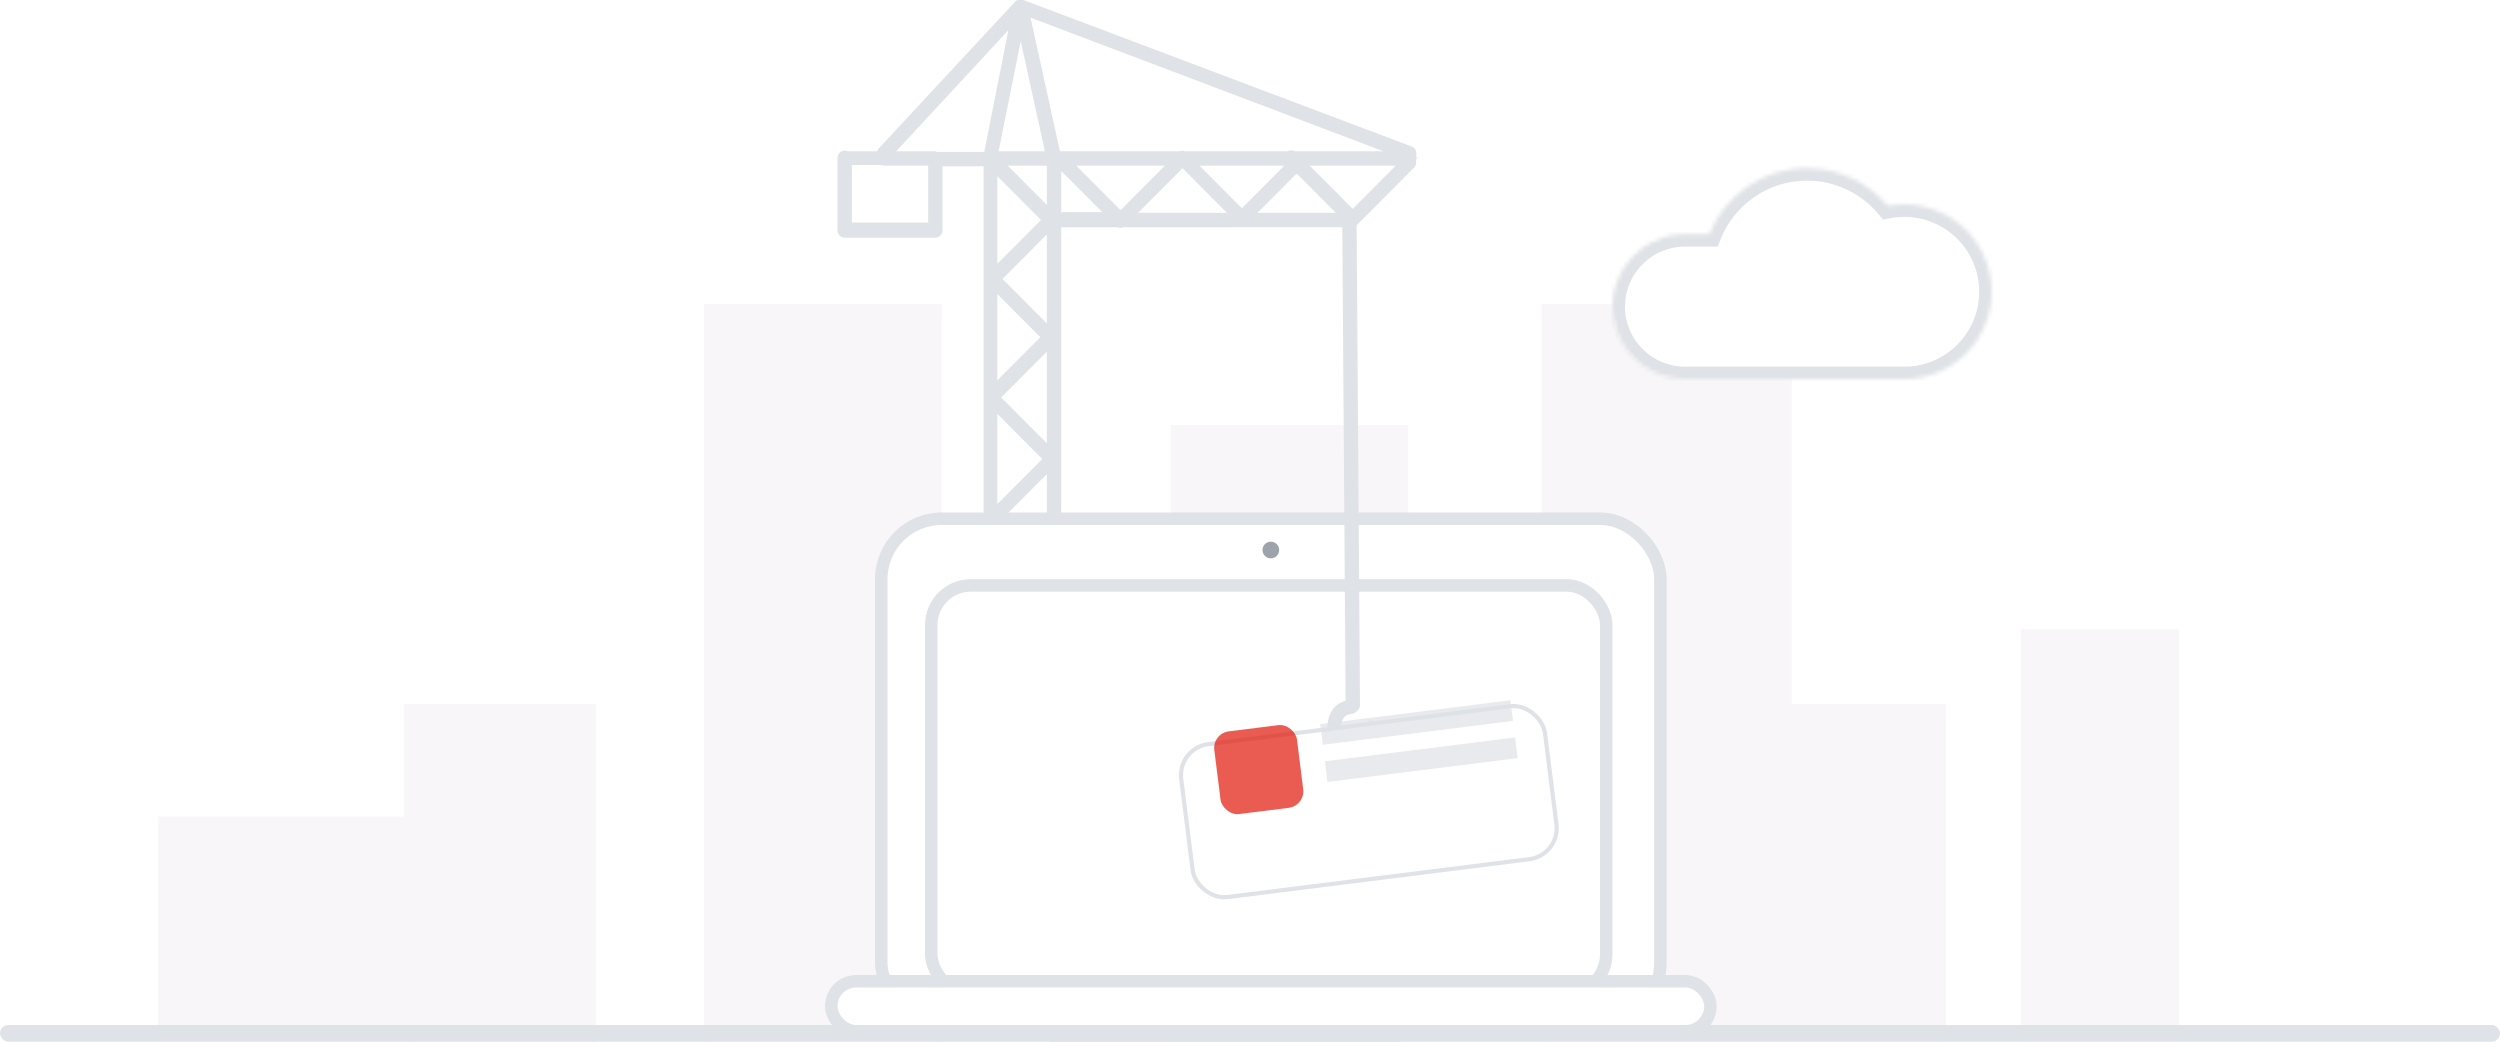 <svg width="600" height="250" viewBox="0 0 600 250" fill="none" xmlns="http://www.w3.org/2000/svg"><rect x="38" y="196" width="60" height="54" fill="#F8F6F8"/><rect x="370" y="73" width="60" height="177" fill="#F8F6F8"/><rect x="97" y="169" width="46" height="81" fill="#F8F6F8"/><rect x="425" y="169" width="42" height="81" fill="#F8F6F8"/><rect x="485" y="151" width="38" height="99" fill="#F8F6F8"/><rect x="169" y="73" width="57" height="177" fill="#F8F6F8"/><rect x="281" y="102" width="57" height="148" fill="#F8F6F8"/><rect x="252" y="137" width="84" height="113" fill="#DFE2E6"/><rect x="211.5" y="124.5" width="187" height="121" rx="14.5" fill="white" stroke="#DFE2E6" stroke-width="3"/><rect x="223.5" y="140.5" width="162" height="98" rx="9.5" fill="white" stroke="#DFE2E6" stroke-width="3"/><rect x="199.5" y="235.5" width="211" height="12" rx="6" fill="white" stroke="#DFE2E6" stroke-width="3"/><circle cx="305" cy="132" r="2" fill="#9EA2AB"/><path fill-rule="evenodd" clip-rule="evenodd" d="M325.615 170.7C325.303 171.014 324.832 171.327 324.361 171.327L324.358 171.33C324.301 171.341 324.241 171.351 324.177 171.362C323.375 171.5 322.135 171.713 321.699 174.632C321.699 176.044 321.858 176.989 322.481 177.615C323.111 178.082 323.735 178.242 324.205 178.242C325.459 178.242 326.083 178.088 326.553 177.615C327.177 176.989 327.336 175.578 327.336 174.632C327.336 173.687 328.119 172.901 329.06 172.901C330.002 172.901 330.784 173.687 330.784 174.632C330.784 176.989 330.314 178.874 329.06 180.132C327.654 181.704 325.771 181.863 324.364 181.863C322.799 181.863 321.387 181.231 320.292 180.132C319.351 179.187 318.409 177.615 318.568 174.632C318.727 170.071 321.228 168.659 322.952 168.187L322.15 54.53L269.551 54.542C269.398 54.702 269.086 54.702 268.927 54.702C268.774 54.702 268.462 54.702 268.303 54.542H254.687V125.714H251.253V113.769L239.355 125.714H236.064V39.919H226.202V55.321C226.202 56.266 225.419 57.052 224.478 57.052H202.724C201.783 57.052 201 56.266 201 55.321V37.875C201 36.929 201.783 36.144 202.724 36.144C203.036 36.144 203.195 36.144 203.354 36.303L210.55 36.297C210.55 35.984 210.703 35.831 210.862 35.671L243.561 0.479C243.561 0.319 243.72 0.319 243.72 0.319L243.879 0.16H244.038C244.191 -7.45058e-07 244.191 0 244.35 0H245.616L338.899 35.203C339.682 35.516 340.153 36.455 339.841 37.401C340 37.554 340 37.867 340 38.027C340 38.106 339.96 38.185 339.921 38.263C339.881 38.341 339.841 38.42 339.841 38.499C339.994 39.132 339.841 39.758 339.37 40.23L325.595 54.06L326.397 169.289C326.397 169.915 326.085 170.387 325.615 170.7ZM314.327 39.758L324.66 50.126L334.986 39.758H314.327ZM298.051 49.973L308.225 39.758H287.877L298.051 49.973ZM309.001 36.303C309.631 35.989 310.255 35.989 310.726 36.303L332.016 36.296L247.334 4.242L254.378 36.303H283.181C283.493 36.143 283.964 36.143 284.276 36.303H309.001ZM249.688 80.929L239.355 70.555V91.303L249.688 80.929ZM240.29 95.385L251.247 106.385V84.385L240.29 95.385ZM251.247 56.258L240.602 66.945L251.247 77.633V56.258ZM251.247 39.758H241.855L251.247 49.186V39.758ZM239.66 36.302H250.776L244.98 9.9L239.66 36.302ZM239.355 63.329L249.84 52.802L239.355 42.269V63.329ZM250.152 110.153L239.355 99.313V121L250.152 110.153ZM268.935 50.446L279.579 39.759H258.29L268.935 50.446ZM294.449 51.072L283.804 40.385L273.159 51.072H294.449ZM320.587 51.072L311.195 41.644L301.804 51.072H320.587ZM236.224 36.464L242.014 7.232L215.094 36.304H224.485C224.565 36.304 224.643 36.344 224.721 36.384C224.799 36.424 224.876 36.464 224.956 36.464H236.224ZM204.449 53.429H222.761L222.767 39.759H212.122C212.043 39.759 211.965 39.719 211.887 39.679C211.809 39.639 211.731 39.599 211.652 39.599H204.449V53.429ZM254.689 41.016V51.071C254.848 51.071 254.848 51.071 255.001 50.917H264.551L254.689 41.016Z" fill="#DFE2E6"/><g filter="url(#filter0_d_1661_38299)"><rect x="282" y="169.086" width="89" height="38" rx="8" transform="rotate(-7.154 282 169.086)" fill="white"/><rect x="282.558" y="169.52" width="88" height="37" rx="7.5" transform="rotate(-7.154 282.558 169.52)" stroke="#DFE2E6"/></g><rect opacity="0.7" x="290.934" y="176.027" width="20" height="20" rx="4" transform="rotate(-7.154 290.934 176.027)" fill="#E11709"/><rect opacity="0.7" x="316.855" y="173.781" width="46" height="5" transform="rotate(-7.154 316.855 173.781)" fill="#DFE2E6"/><rect opacity="0.7" x="317.977" y="182.711" width="46" height="5" transform="rotate(-7.154 317.977 182.711)" fill="#DFE2E6"/><mask id="path-19-inside-1_1661_38299" fill="white"><path fill-rule="evenodd" clip-rule="evenodd" d="M433.685 40.355C423.059 40.355 413.962 46.901 410.205 56.18H404.409C403.808 56.18 403.214 56.21 402.629 56.27C393.85 57.161 387 64.575 387 73.588C387 83.203 394.794 90.997 404.409 90.997H433.374C433.478 90.998 433.581 90.999 433.685 90.999C433.789 90.999 433.892 90.998 433.996 90.997H456.635C456.687 90.997 456.74 90.997 456.792 90.996C456.872 90.997 456.952 90.998 457.032 90.998C468.613 90.998 478.002 81.609 478.002 70.028C478.002 58.447 468.613 49.059 457.032 49.059C455.69 49.059 454.377 49.185 453.104 49.426C448.459 43.881 441.484 40.355 433.685 40.355Z"/></mask><path fill-rule="evenodd" clip-rule="evenodd" d="M433.685 40.355C423.059 40.355 413.962 46.901 410.205 56.18H404.409C403.808 56.18 403.214 56.21 402.629 56.27C393.85 57.161 387 64.575 387 73.588C387 83.203 394.794 90.997 404.409 90.997H433.374C433.478 90.998 433.581 90.999 433.685 90.999C433.789 90.999 433.892 90.998 433.996 90.997H456.635C456.687 90.997 456.74 90.997 456.792 90.996C456.872 90.997 456.952 90.998 457.032 90.998C468.613 90.998 478.002 81.609 478.002 70.028C478.002 58.447 468.613 49.059 457.032 49.059C455.69 49.059 454.377 49.185 453.104 49.426C448.459 43.881 441.484 40.355 433.685 40.355Z" fill="white"/><path d="M410.205 56.18V59.18H412.227L412.985 57.306L410.205 56.18ZM402.629 56.27L402.326 53.285H402.326L402.629 56.27ZM433.374 90.997L433.41 87.997L433.392 87.997H433.374V90.997ZM433.996 90.997V87.997H433.978L433.96 87.997L433.996 90.997ZM456.792 90.996L456.826 87.997L456.796 87.996L456.766 87.996L456.792 90.996ZM453.104 49.426L450.805 51.352L451.934 52.701L453.663 52.373L453.104 49.426ZM412.985 57.306C416.299 49.12 424.323 43.355 433.685 43.355V37.355C421.795 37.355 411.624 44.681 407.424 55.054L412.985 57.306ZM404.409 59.18H410.205V53.18H404.409V59.18ZM402.932 59.254C403.417 59.205 403.909 59.18 404.409 59.18V53.18C403.706 53.18 403.011 53.215 402.326 53.285L402.932 59.254ZM390 73.588C390 66.13 395.669 59.992 402.932 59.254L402.326 53.285C392.031 54.33 384 63.02 384 73.588H390ZM404.409 87.997C396.451 87.997 390 81.546 390 73.588H384C384 84.86 393.137 93.997 404.409 93.997V87.997ZM433.374 87.997H404.409V93.997H433.374V87.997ZM433.685 87.999C433.593 87.999 433.502 87.998 433.41 87.997L433.338 93.997C433.454 93.998 433.569 93.999 433.685 93.999V87.999ZM433.96 87.997C433.868 87.998 433.777 87.999 433.685 87.999V93.999C433.801 93.999 433.916 93.998 434.032 93.997L433.96 87.997ZM456.635 87.997H433.996V93.997H456.635V87.997ZM456.766 87.996C456.722 87.997 456.678 87.997 456.635 87.997V93.997C456.696 93.997 456.758 93.997 456.819 93.996L456.766 87.996ZM457.032 87.998C456.963 87.998 456.895 87.997 456.826 87.997L456.759 93.996C456.85 93.997 456.941 93.998 457.032 93.998V87.998ZM475.002 70.028C475.002 79.953 466.956 87.998 457.032 87.998V93.998C470.27 93.998 481.002 83.266 481.002 70.028H475.002ZM457.032 52.059C466.956 52.059 475.002 60.104 475.002 70.028H481.002C481.002 56.79 470.27 46.059 457.032 46.059V52.059ZM453.663 52.373C454.752 52.167 455.878 52.059 457.032 52.059V46.059C455.501 46.059 454.001 46.203 452.546 46.478L453.663 52.373ZM433.685 43.355C440.559 43.355 446.705 46.459 450.805 51.352L455.404 47.499C450.213 41.303 442.409 37.355 433.685 37.355V43.355Z" fill="#DFE2E6" mask="url(#path-19-inside-1_1661_38299)"/><rect y="246" width="600" height="4" rx="2" fill="#DFE2E6"/><defs><filter id="filter0_d_1661_38299" x="262.934" y="148.935" width="131.172" height="86.922" filterUnits="userSpaceOnUse" color-interpolation-filters="sRGB"><feFlood flood-opacity="0" result="BackgroundImageFix"/><feColorMatrix in="SourceAlpha" type="matrix" values="0 0 0 0 0 0 0 0 0 0 0 0 0 0 0 0 0 0 127 0" result="hardAlpha"/><feOffset dy="10"/><feGaussianBlur stdDeviation="10"/><feColorMatrix type="matrix" values="0 0 0 0 0.29 0 0 0 0 0.333 0 0 0 0 0.369 0 0 0 0.16 0"/><feBlend mode="normal" in2="BackgroundImageFix" result="effect1_dropShadow_1661_38299"/><feBlend mode="normal" in="SourceGraphic" in2="effect1_dropShadow_1661_38299" result="shape"/></filter></defs></svg>